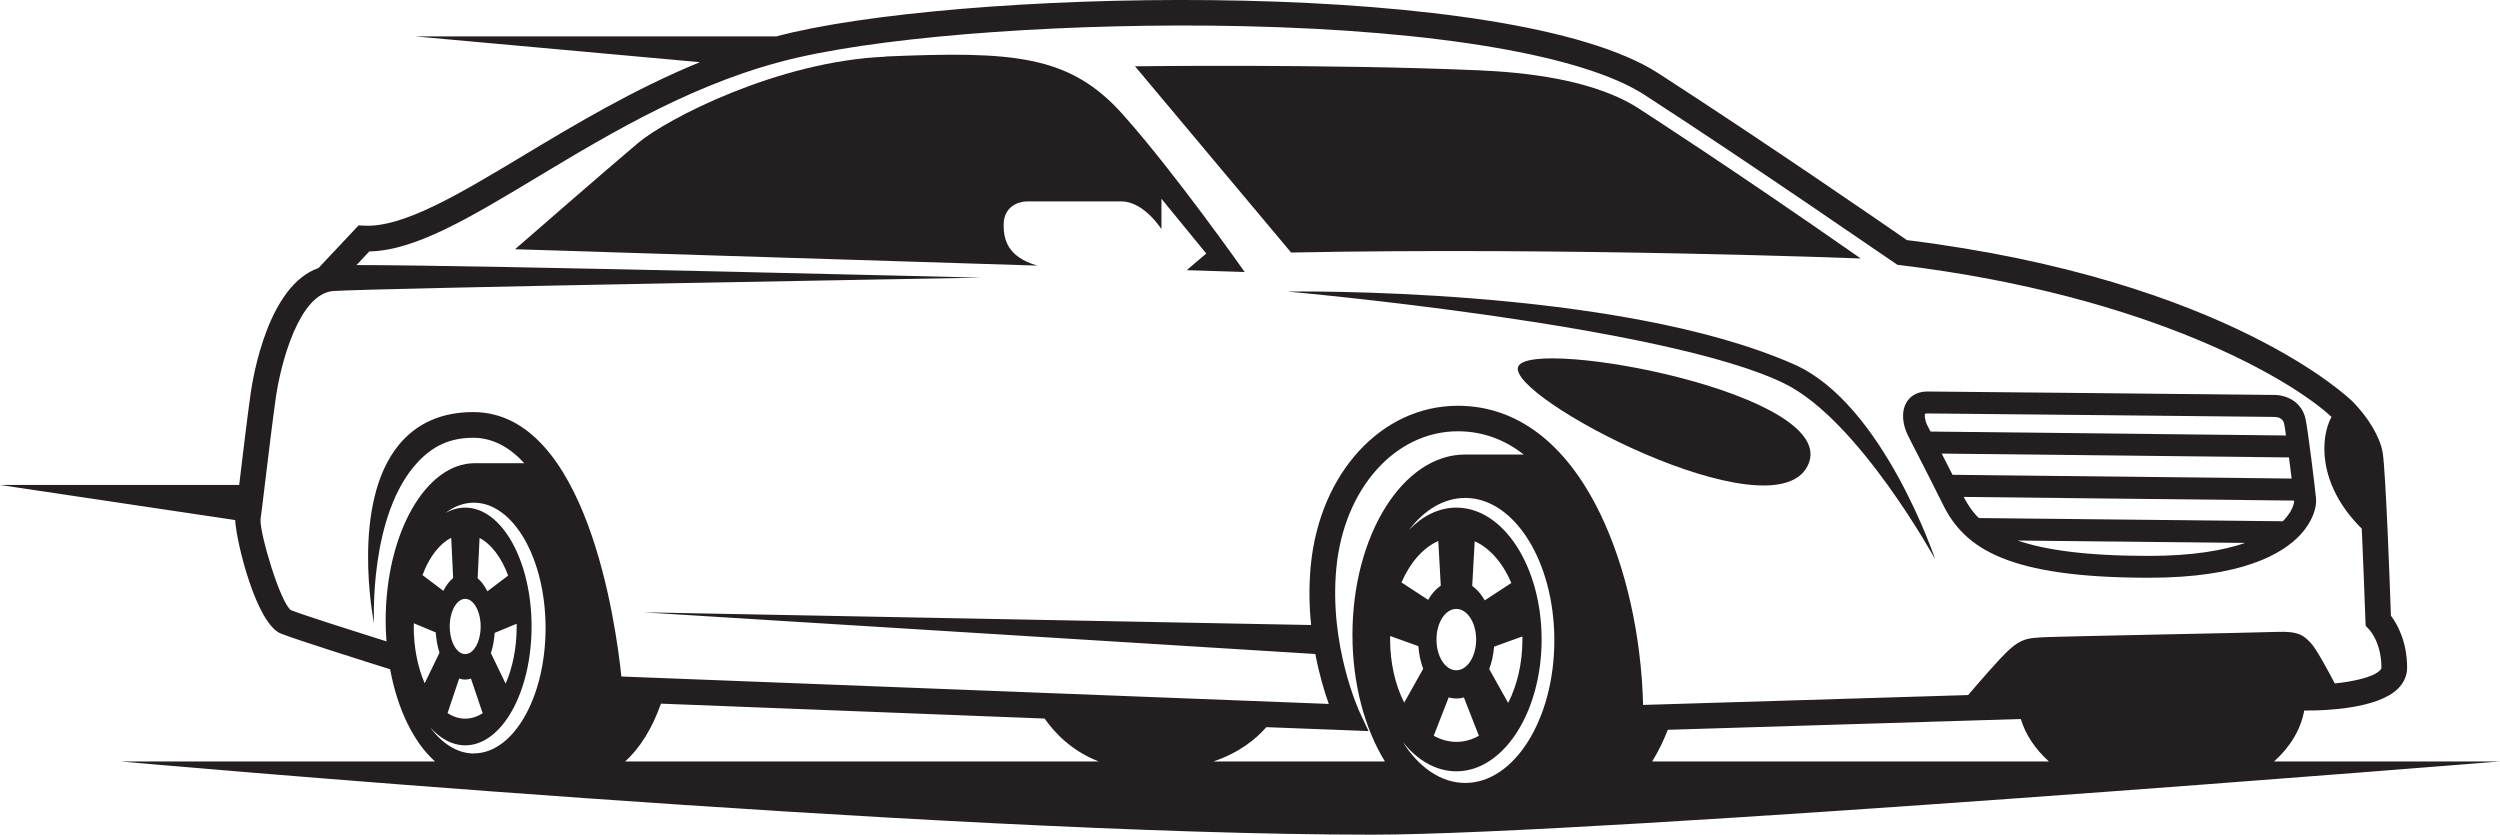 <svg xmlns="http://www.w3.org/2000/svg" id="Layer_2" data-name="Layer 2" viewBox="0 0 273.43 91.29"><defs><style>      .cls-1 {        fill: #231f20;      }    </style></defs><g id="Layer_1-2" data-name="Layer 1"><g><path class="cls-1" d="M203.51,28.27c-14.3-9.99-23.97-16.2-23.97-16.2-5.04-3.44-12.99-4.17-17.81-4.38-16.33-.71-37.59-.44-37.59-.44l17.07,20.37c30.13-.6,62.31.65,62.31.65Z"></path><path class="cls-1" d="M166.06,40.07c-1.54,3.25,27.83,18.65,31.66,10.85,3.83-7.8-30.12-14.1-31.66-10.85Z"></path><path class="cls-1" d="M196.3,39.89c-19.35-8.62-55.48-8-55.48-8,0,0,41.44,3.67,54.39,10.08,8.13,4.02,16.45,19.21,16.45,19.21,0,0-5.69-16.98-15.36-21.29Z"></path><path class="cls-1" d="M251.61,58.47c1.37-1.49,1.78-3.01,1.7-3.93-.09-1.08-.89-7.51-1.14-8.69-.38-1.83-1.99-2.65-3.4-2.65-1.48-.02-36.21-.38-37.97-.38-1.34,0-1.99.71-2.25,1.14-.68,1.09-.41,2.54.07,3.55.23.48.58,1.17,1.07,2.11.69,1.34,1.63,3.18,2.83,5.59,2.37,4.79,7.11,7.98,22.52,7.98,10.1,0,14.59-2.57,16.58-4.73ZM210.55,45.26s.09-.04.24-.04c1.75,0,37.59.38,37.96.38.27,0,.93.07,1.07.74.05.22.12.68.2,1.29l-38.88-.43c-.15-.29-.27-.53-.37-.73-.27-.57-.28-1.11-.23-1.2ZM212.38,49.61l37.97.42c.1.78.21,1.59.29,2.31l-37.09-.41c-.44-.87-.83-1.64-1.18-2.32ZM214.77,54.35l36.15.4c0,.12-.05.98-1.08,2.09-.05.06-.11.11-.17.17l-33.24-.35c-.76-.75-1.26-1.54-1.66-2.32ZM220.68,59.12l24.88.26c-2.32.8-5.68,1.42-10.53,1.42-6.92,0-11.39-.66-14.35-1.68Z"></path><path class="cls-1" d="M248.72,83.28c1.75-1.57,2.92-3.48,3.3-5.57.08,0,.15,0,.22,0,.07,0,.15,0,.24,0,1.75,0,7.55-.17,9.79-2.39.66-.65,1-1.44,1-2.3,0-2.93-1.14-4.85-1.77-5.68-.1-3-.57-15.81-.9-17.83-.28-1.68-1.54-3.82-3.3-5.6-.13-.13-13.48-13.27-48.74-17.65-2.38-1.65-15.06-10.4-27.16-18.23C165.42-2.32,108.1-1.33,86.73,3.53c-.61.14-1.21.29-1.81.45h-39.52l31.15,2.82c-7.21,2.95-13.71,6.85-19.27,10.19-7.06,4.24-13.15,7.9-17.42,7.69l-.64-.03-4.39,4.67c-5.46,1.88-7.14,11.71-7.43,13.81-.35,2.5-.79,6.15-1.14,9.08-.03.28-.07.56-.1.83H0l25.72,3.84c.13,2.45,2.31,11.34,5.01,12.42,1.63.65,9.17,3.03,11.94,3.9.81,4.41,2.6,8.03,4.91,10.08H13.16s89.49,8.01,136.94,8.01c24.51,0,123.33-8.01,123.33-8.01h-24.71ZM45.26,68.52c0-.12,0-.24,0-.35.72.3,1.76.73,2.4,1,.05.8.19,1.55.41,2.22-.43.9-1.13,2.35-1.62,3.34-.75-1.71-1.2-3.87-1.2-6.22ZM53.3,64.66c-.3-.59-.66-1.08-1.06-1.41.06-1.2.15-3.12.21-4.41,1.29.67,2.4,2.15,3.13,4.11-.67.51-1.66,1.25-2.27,1.72ZM56.51,68.22c0,.1,0,.2,0,.3,0,2.36-.45,4.53-1.21,6.25-.48-1-1.18-2.45-1.61-3.34.22-.66.36-1.41.41-2.21.65-.27,1.69-.71,2.41-1ZM52.57,68.52c0,1.67-.76,3.02-1.69,3.02s-1.69-1.35-1.69-3.02.76-3.02,1.69-3.02,1.69,1.36,1.69,3.02ZM52.79,78.01c-.6.38-1.24.59-1.91.59s-1.33-.21-1.93-.61c.38-1.13.93-2.77,1.27-3.78.21.08.43.12.66.12s.43-.04.63-.11c.34,1.01.89,2.66,1.28,3.79ZM48.49,64.62c-.62-.47-1.61-1.21-2.28-1.72.73-1.96,1.84-3.42,3.14-4.08.06,1.3.15,3.21.21,4.4-.41.33-.77.81-1.07,1.4ZM51.83,82.41c-1.81,0-3.48-1.08-4.8-2.88,1.12,1.26,2.44,1.99,3.85,1.99,4.01,0,7.26-5.82,7.26-13s-3.25-13-7.26-13c-.76,0-1.49.21-2.17.59.96-.73,2.01-1.13,3.12-1.13,4.33,0,7.84,6.14,7.84,13.71s-3.51,13.71-7.84,13.71ZM68.37,83.28c1.61-1.43,2.97-3.62,3.92-6.32l41.96,1.63c1.13,1.61,3,3.56,5.92,4.69h-51.79ZM132.72,83.28c2.86-.97,4.68-2.48,5.78-3.75l8.88.34,2.3.09-.98-2.09c-.03-.07-3.36-7.26-2.54-15.75.83-8.66,6.42-14.95,13.29-14.95,2.86,0,5.24,1.01,7.21,2.54h-6.41c-6.81,0-12.33,8.83-12.33,19.72,0,5.4,1.36,10.29,3.55,13.85h-18.75ZM162.39,65.66c-.38-.66-.84-1.2-1.37-1.57.07-1.33.19-3.46.27-4.89,1.66.74,3.08,2.38,4.01,4.56-.86.56-2.13,1.39-2.92,1.91ZM166.51,69.61c0,.11,0,.22,0,.33,0,2.62-.58,5.03-1.56,6.94-.62-1.11-1.52-2.71-2.07-3.7.28-.74.46-1.57.53-2.45.83-.3,2.18-.78,3.09-1.12ZM161.45,69.95c0,1.85-.97,3.36-2.17,3.36s-2.17-1.5-2.17-3.36.97-3.35,2.17-3.35,2.17,1.5,2.17,3.35ZM161.74,80.48c-.77.43-1.59.66-2.45.66s-1.71-.24-2.48-.67c.49-1.26,1.2-3.08,1.64-4.2.27.09.56.13.85.13s.55-.04.81-.12c.44,1.12,1.15,2.95,1.64,4.2ZM156.2,65.61c-.79-.52-2.06-1.35-2.92-1.91.95-2.17,2.37-3.8,4.03-4.53.08,1.44.2,3.56.27,4.88-.53.37-1,.9-1.38,1.55ZM155.66,73.14c-.56,1-1.46,2.6-2.08,3.71-.96-1.9-1.54-4.3-1.54-6.9,0-.13,0-.26,0-.39.92.33,2.26.81,3.09,1.11.06.89.25,1.72.52,2.47ZM160.25,85.63c-2.67,0-5.08-1.72-6.84-4.5,1.6,2.02,3.65,3.23,5.88,3.23,5.15,0,9.32-6.46,9.32-14.42s-4.17-14.42-9.32-14.42c-1.92,0-3.7.9-5.18,2.43,1.68-2.18,3.81-3.49,6.15-3.49,5.38,0,9.74,6.98,9.74,15.58s-4.36,15.59-9.74,15.59ZM180.7,83.28c.65-1.05,1.22-2.2,1.71-3.46,7.34-.22,23.52-.72,38.61-1.18.52,1.73,1.59,3.3,3.07,4.64h-43.39ZM223.39,69.7c-1.41.09-2.23.09-3.6,1.32-1.08.97-3.53,3.83-4.53,5-15.52.47-30.88.94-35.55,1.08-.19-7.56-1.88-15.11-4.7-20.93-3.74-7.71-9.12-11.79-15.57-11.79-8.34,0-15.1,7.35-16.08,17.48-.22,2.3-.17,4.49.04,6.5l-73.04-1.39,73.5,4.56c.43,2.26,1,4.14,1.47,5.46l-77.37-3c-.6-5.77-3.78-28.92-16.21-28.92-3.44,0-6.18,1.21-8.14,3.6-5.23,6.38-2.81,18.99-2.7,19.53,0,0-.63-11.99,4.87-17.75,1.55-1.62,3.38-2.57,5.97-2.57,2.16,0,4.02,1.06,5.59,2.78h-5.41c-5.38,0-9.75,7.71-9.75,17.22,0,.77.03,1.53.09,2.27-3.25-1.02-9.04-2.86-10.46-3.42-1.19-.92-3.38-8.3-3.32-9.9.09-.59.28-2.22.53-4.27.35-2.92.79-6.55,1.14-9.02.56-3.94,2.59-11.46,6.31-11.71,4.68-.32,70.82-1.46,70.82-1.46,0,0-54.81-1.38-68.3-1.38l1.4-1.49c4.99-.09,10.92-3.64,18.33-8.1,8.32-5,17.74-10.66,28.63-13.13,10.72-2.44,30.22-3.81,48.52-3.41,21.3.47,37.34,3.21,44,7.52,12.41,8.04,27.57,18.57,27.65,18.58,0,0,0,0,0,0h0c28.15,3.38,43.48,12.88,47.48,16.64-1.24,2.25-1.56,7.4,3.31,12.22.17,3.75.32,7.86.4,10.09l.03.54.37.39c.06.06,1.35,1.45,1.35,4.18,0,.05,0,.14-.17.31-.75.74-2.84,1.2-4.93,1.42-.54-1.04-1.99-3.76-2.61-4.41-.77-.82-1.32-1.32-3.69-1.23-2.37.09-24.27.5-25.68.59Z"></path><path class="cls-1" d="M96.85,6.2c-11.81.5-23.92,6.81-27.03,9.41-3.1,2.6-13.49,11.65-13.49,11.65l57.14,1.79c-3.35-.95-3.7-2.95-3.7-4.45,0-2.04,1.64-2.57,2.57-2.57h10.32c2.45,0,4.37,3.03,4.37,3.03v-3.32l4.9,5.99-2.14,1.82,6.34.2s-7.54-10.75-13.35-17.26c-5.81-6.51-12.02-6.9-25.93-6.31Z"></path></g></g></svg>